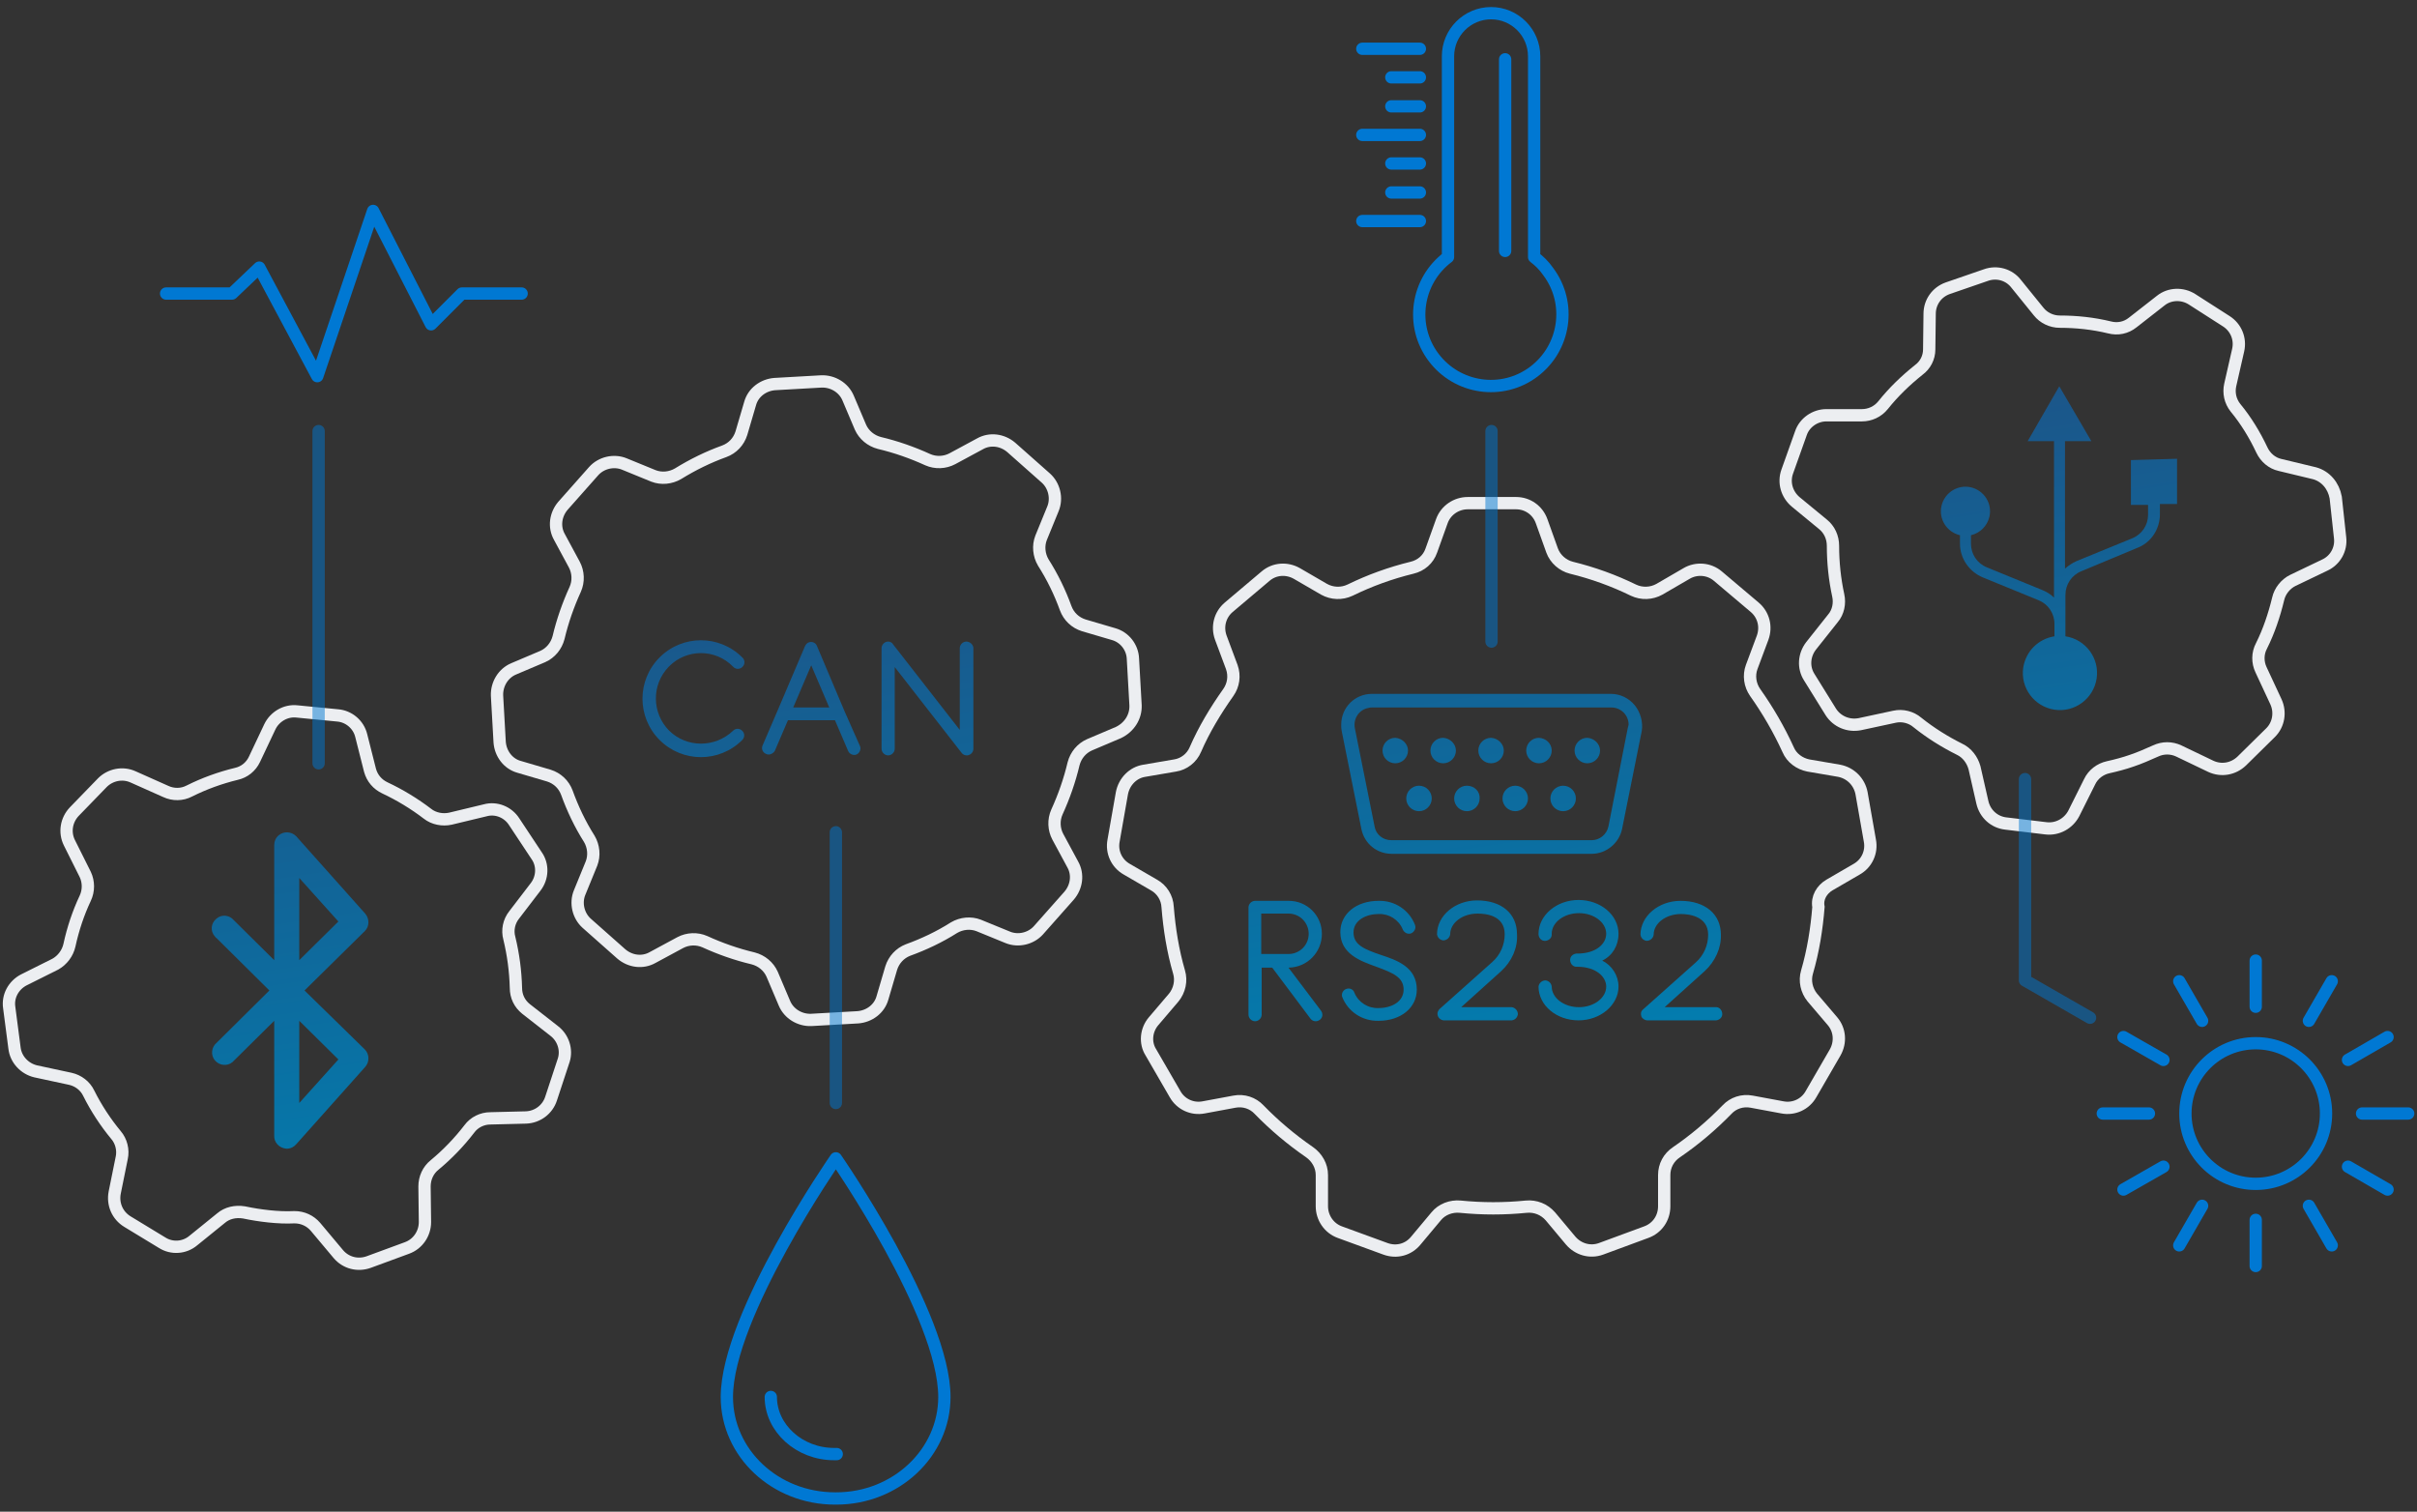 <?xml version="1.0" encoding="utf-8"?>
<!-- Generator: Adobe Illustrator 24.2.1, SVG Export Plug-In . SVG Version: 6.00 Build 0)  -->
<svg version="1.1" id="Layer_1" xmlns="http://www.w3.org/2000/svg" xmlns:xlink="http://www.w3.org/1999/xlink" x="0px" y="0px"
	 viewBox="0 0 550 344" style="enable-background:new 0 0 550 344;" xml:space="preserve">
<rect x="0" y="0" width="550" height="344" fill="#333333" stroke="none"/>
<style type="text/css">
	.st0{fill:none;stroke:#ECEEF1;stroke-width:2.8;stroke-miterlimit:10;}
	.st1{fill:url(#SVGID_1_);}
	.st2{fill:none;stroke:#0078D3;stroke-width:2.8;stroke-linecap:round;stroke-linejoin:round;}
	
		.st3{opacity:0.5;fill:none;stroke:#0078D3;stroke-width:2.8;stroke-linecap:round;stroke-linejoin:round;enable-background:new    ;}
</style>
<path class="st0" d="M258.4,160.5l-0.6-10.6c-0.1-2.6-1.9-4.9-4.4-5.6l-6.8-2c-1.9-0.6-3.4-2-4.1-3.9c-1.3-3.6-3-7.1-5.1-10.4
	c-1-1.7-1.2-3.8-0.5-5.6l2.7-6.6c1-2.4,0.3-5.3-1.6-7l-7.9-7c-2-1.7-4.8-2.1-7.1-0.8l-6.3,3.4c-1.7,0.9-3.8,1-5.6,0.2
	c-3.5-1.6-7.2-2.9-11-3.8c-1.9-0.5-3.5-1.8-4.3-3.6l-2.8-6.6c-1-2.4-3.5-3.9-6.1-3.8l-10.6,0.6c-2.6,0.2-4.9,1.9-5.6,4.4l-2,6.8
	c-0.6,1.9-2,3.4-3.9,4.1c-3.6,1.3-7.1,3-10.5,5.1c-1.7,1-3.8,1.2-5.6,0.5l-6.6-2.7c-2.4-1-5.3-0.3-7,1.6l-7,7.9
	c-1.7,2-2.1,4.8-0.8,7.1l3.4,6.3c0.9,1.7,1,3.8,0.2,5.6c-1.6,3.5-2.9,7.2-3.8,11c-0.5,1.9-1.8,3.5-3.6,4.3l-6.6,2.8
	c-2.4,1-3.9,3.5-3.8,6.1l0.6,10.6c0.2,2.6,1.9,4.9,4.4,5.6l6.8,2c1.9,0.6,3.4,2,4.1,3.9c1.3,3.6,3,7.2,5.1,10.5
	c1,1.7,1.2,3.8,0.5,5.6l-2.7,6.6c-1,2.4-0.3,5.3,1.6,7l7.9,7c2,1.7,4.8,2.1,7.1,0.8l6.3-3.4c1.7-0.9,3.8-1,5.6-0.2
	c3.5,1.6,7.2,2.9,11,3.8c1.9,0.5,3.5,1.8,4.3,3.6l2.8,6.6c1,2.4,3.5,3.9,6.1,3.8l10.6-0.6c2.6-0.2,4.9-1.9,5.6-4.4l2-6.8
	c0.6-1.9,2-3.4,3.8-4.1c3.6-1.3,7.2-3,10.5-5.1c1.7-1,3.8-1.2,5.6-0.5l6.6,2.7c2.4,1,5.3,0.3,7-1.6l7-7.9c1.7-2,2.1-4.8,0.8-7.1
	l-3.4-6.3c-0.9-1.7-1-3.8-0.2-5.6c1.6-3.5,2.9-7.2,3.8-11c0.5-1.9,1.8-3.5,3.6-4.3l6.6-2.8C257,165.5,258.5,163.1,258.4,160.5z"/>
<path class="st0" d="M126.1,234.6l-6.4-5c-1.5-1.2-2.3-2.9-2.3-4.8c-0.1-3.8-0.6-7.6-1.5-11.3c-0.5-1.8-0.1-3.8,1.1-5.3l4.9-6.4
	c1.6-2.1,1.7-5,0.2-7.1l-5.1-7.7c-1.4-2.2-4.1-3.3-6.6-2.6l-7.9,1.9c-1.8,0.4-3.8,0-5.2-1.1c-3-2.3-6.3-4.3-9.7-5.9
	c-1.7-0.8-2.9-2.2-3.4-4l-2-7.9c-0.6-2.5-2.8-4.4-5.4-4.6l-9.2-0.9c-2.6-0.3-5.1,1.2-6.2,3.5l-3.5,7.4c-0.8,1.7-2.3,2.9-4.1,3.3
	c-3.7,0.9-7.3,2.2-10.7,3.9c-1.7,0.9-3.7,0.9-5.4,0.1l-7.4-3.3c-2.4-1.1-5.2-0.5-7,1.3l-6.4,6.6c-1.8,1.9-2.3,4.7-1.1,7.1l3.6,7.2
	c0.8,1.7,0.8,3.7,0,5.4c-1.6,3.4-2.8,7-3.6,10.7c-0.4,1.8-1.6,3.4-3.2,4.3L5.4,223c-2.3,1.2-3.7,3.7-3.3,6.3l1.2,9.2
	c0.3,2.6,2.3,4.7,4.8,5.3l7.9,1.7c1.8,0.4,3.4,1.6,4.2,3.3c1.7,3.4,3.8,6.6,6.2,9.5c1.2,1.4,1.7,3.4,1.3,5.2l-1.6,7.9
	c-0.5,2.6,0.6,5.2,2.9,6.6l7.9,4.8c2.2,1.4,5.1,1.2,7.1-0.5l6.3-5.1c1.4-1.2,3.3-1.6,5.2-1.3c1.9,0.4,3.8,0.7,5.7,0.9
	c1.9,0.2,3.9,0.3,5.8,0.2c1.9,0,3.6,0.8,4.8,2.2l5.2,6.2c1.7,2,4.4,2.7,6.9,1.8l8.7-3.2c2.5-0.9,4.1-3.3,4.1-5.9l-0.1-8.1
	c0-1.9,0.8-3.7,2.3-4.9c2.9-2.4,5.6-5.2,7.9-8.2c1.1-1.5,2.9-2.4,4.8-2.4l8.1-0.2c2.6-0.1,4.9-1.8,5.7-4.3l2.9-8.8
	C129,238.9,128.2,236.2,126.1,234.6z"/>
<path class="st0" d="M526.7,107.7l-7.9-1.9c-1.8-0.4-3.3-1.7-4.1-3.4c-1.6-3.4-3.6-6.7-6-9.6c-1.2-1.5-1.6-3.4-1.2-5.2l1.8-7.9
	c0.6-2.6-0.5-5.2-2.7-6.6l-7.8-5c-2.2-1.4-5.1-1.3-7.1,0.3l-6.4,5c-1.5,1.2-3.4,1.6-5.3,1.1c-3.7-0.9-7.5-1.3-11.3-1.3
	c-1.9,0-3.7-0.9-4.8-2.3l-5.1-6.3c-1.6-2.1-4.4-2.9-6.9-2l-8.7,3c-2.5,0.9-4.1,3.2-4.1,5.8l-0.1,8.1c0,1.9-0.9,3.6-2.4,4.7
	c-3,2.4-5.7,5-8.1,8c-1.2,1.5-3,2.3-4.8,2.3h-8.1c-2.6,0-5,1.7-5.8,4.1l-3.1,8.7c-0.9,2.5-0.1,5.2,1.9,6.9l6.2,5.1
	c1.5,1.2,2.3,3,2.3,4.9c0,3.8,0.4,7.6,1.2,11.3c0.4,1.8,0,3.8-1.2,5.2l-5,6.3c-1.6,2.1-1.8,4.9-0.4,7.1l4.9,7.9
	c1.4,2.2,4,3.3,6.6,2.8l7.9-1.7c1.8-0.4,3.8,0.1,5.2,1.3c3,2.4,6.2,4.4,9.6,6.1c1.7,0.8,2.9,2.4,3.4,4.2l1.8,7.9
	c0.6,2.6,2.7,4.5,5.3,4.8l9.2,1.1c2.6,0.3,5.1-1.1,6.3-3.4l3.6-7.2c0.8-1.7,2.4-2.9,4.2-3.3c1.8-0.4,3.7-0.9,5.4-1.5
	c1.8-0.6,3.6-1.4,5.4-2.2c1.7-0.8,3.6-0.8,5.3,0l7.3,3.5c2.4,1.1,5.1,0.6,7-1.2l6.6-6.5c1.8-1.8,2.3-4.6,1.2-7l-3.4-7.3
	c-0.8-1.7-0.8-3.7,0.1-5.4c1.7-3.4,2.9-7,3.8-10.7c0.4-1.8,1.7-3.4,3.3-4.2l7.3-3.5c2.4-1.1,3.8-3.6,3.5-6.2l-1-9.2
	C531,110.5,529.2,108.4,526.7,107.7z"/>
<path class="st0" d="M416.3,201.4l6.2-3.6c2.3-1.3,3.5-3.9,3-6.5l-1.9-10.8c-0.5-2.6-2.5-4.6-5.1-5.1l-7-1.2c-2-0.4-3.8-1.7-4.6-3.6
	c-2.1-4.6-4.6-8.9-7.5-13c-1.2-1.7-1.5-3.9-0.8-5.8l2.5-6.7c0.9-2.5,0.2-5.2-1.8-6.9l-8.4-7.1c-2-1.7-4.9-1.9-7.1-0.6l-6.2,3.6
	c-1.8,1-4,1.1-5.9,0.2c-4.5-2.2-9.2-3.9-14.1-5.1c-2-0.5-3.7-2-4.4-3.9l-2.4-6.7c-0.9-2.5-3.2-4.1-5.8-4.1h-11c-2.6,0-5,1.6-5.9,4.1
	l-2.4,6.7c-0.7,2-2.3,3.4-4.4,3.9c-4.9,1.2-9.6,2.9-14.1,5.1c-1.9,0.9-4.1,0.8-5.9-0.2l-6.2-3.6c-2.3-1.3-5.1-1.1-7.1,0.6l-8.4,7.1
	c-2,1.7-2.7,4.4-1.8,6.9l2.5,6.7c0.7,2,0.4,4.1-0.8,5.8c-2.9,4.1-5.5,8.4-7.5,13c-0.8,1.9-2.6,3.3-4.6,3.6l-7,1.2
	c-2.6,0.4-4.6,2.5-5.1,5.1l-1.9,10.8c-0.5,2.6,0.7,5.2,3,6.5l6.2,3.6c1.8,1,3,2.9,3.1,5c0.4,5,1.2,10,2.6,14.8
	c0.6,2,0.1,4.2-1.2,5.8l-4.6,5.4c-1.7,2-2,4.9-0.6,7.1l5.5,9.5c1.3,2.3,3.9,3.5,6.5,3l7-1.3c2.1-0.4,4.2,0.3,5.6,1.8
	c3.5,3.6,7.3,6.8,11.5,9.7c1.7,1.2,2.8,3.1,2.8,5.2v7.1c0,2.6,1.6,5,4.1,5.9l10.4,3.8c2.5,0.9,5.2,0.2,6.9-1.9l4.6-5.5
	c1.3-1.6,3.4-2.4,5.5-2.2c5,0.5,10,0.5,15,0c2.1-0.2,4.1,0.6,5.5,2.2l4.6,5.5c1.7,2,4.4,2.8,6.9,1.9l10.3-3.8
	c2.5-0.9,4.1-3.2,4.1-5.9v-7.1c0-2.1,1-4,2.8-5.2c4.1-2.8,8-6.1,11.5-9.7c1.4-1.5,3.5-2.2,5.6-1.8l7,1.3c2.6,0.5,5.2-0.7,6.5-3
	l5.5-9.5c1.3-2.3,1.1-5.1-0.6-7.1l-4.6-5.4c-1.3-1.6-1.8-3.8-1.2-5.8c1.4-4.8,2.2-9.8,2.6-14.8C413.4,204.3,414.6,202.4,416.3,201.4
	z"/>
<linearGradient id="SVGID_1_" gradientUnits="userSpaceOnUse" x1="285.276" y1="85.107" x2="256.056" y2="276.997" gradientTransform="matrix(1 0 0 -1 0 346)">
	<stop  offset="0" style="stop-color:#0080B2"/>
	<stop  offset="1" style="stop-color:#25477B"/>
</linearGradient>
<path class="st1" d="M83.1,207.9l-15.7-17.6c-1.1-1.1-2.8-1.2-4-0.2c-0.7,0.6-1,1.4-1,2.3c0,0,0,0.1,0,0.1v26l-9.2-9.1
	c-1-1.2-2.8-1.4-4-0.3c-1.2,1-1.4,2.8-0.3,4c0.1,0.1,0.2,0.3,0.4,0.4l12,11.9l-12,11.9c-1.2,1-1.4,2.8-0.4,4c1,1.2,2.8,1.4,4,0.4
	c0.1-0.1,0.2-0.2,0.3-0.3l9.2-9.1v26c0,0,0,0.1,0,0.1c-0.1,1.6,1.2,2.9,2.8,3c0,0,0.1,0,0.1,0c0.8,0,1.6-0.4,2.1-1l15.7-17.6
	c1-1.1,1-2.9-0.1-4l-13.7-13.4L83,211.9C84.1,210.8,84.1,209.1,83.1,207.9z M77,241.1l-8.9,9.9v-18.7L77,241.1z M68.1,218.5v-18.7
	l8.9,9.9L68.1,218.5z M495.4,104.4v10.3h-3.9v2.3c0,3.4-2,6.5-5.2,7.7l-12.7,5.3c-2.2,0.9-3.6,3-3.6,5.4v9.4c4.6,0.7,7.8,5,7.1,9.6
	c-0.7,4.6-5,7.8-9.6,7.1c-4.6-0.7-7.8-5-7.1-9.6c0.6-3.7,3.4-6.5,7.1-7.1v-2.8c0-2.4-1.4-4.5-3.6-5.4l-12.7-5.2
	c-3.1-1.3-5.2-4.3-5.2-7.7v-1.9c-3-0.7-4.9-3.7-4.2-6.7c0.7-3,3.7-4.9,6.7-4.2c3,0.7,4.9,3.7,4.2,6.7c-0.5,2.1-2.1,3.7-4.2,4.2v1.9
	c0,2.4,1.4,4.5,3.6,5.4l12.7,5.2c1,0.4,1.9,1,2.6,1.7v-35.6h-6l7.2-12.5l7.3,12.5h-6v29c0.8-0.7,1.7-1.3,2.6-1.7l12.7-5.2
	c2.2-0.9,3.6-3,3.6-5.3v-2.3h-3.9v-10.2L495.4,104.4z M192.2,161.9L192.2,161.9l-6.3-14.9c-0.3-0.8-1.2-1.1-1.9-0.8
	c-0.3,0.1-0.6,0.4-0.8,0.8l-6.3,14.8l0,0l-3.4,7.9c-0.3,0.8,0.1,1.6,0.9,1.9c0.7,0.3,1.5-0.1,1.9-0.7l3-7h10.7l3,7
	c0.3,0.7,1.2,1.1,1.9,0.8c0.7-0.3,1.1-1.2,0.8-1.9l0,0L192.2,161.9z M180.5,161l4.1-9.6l4.1,9.6H180.5z M221.5,147.5v22.9
	c0,0.6-0.4,1.2-1,1.4c-0.2,0.1-0.3,0.1-0.5,0.1c-0.5,0-0.9-0.2-1.2-0.6l-15.2-19.5v18.6c0,0.8-0.7,1.5-1.5,1.5s-1.5-0.7-1.5-1.5
	v-22.9c0-0.8,0.7-1.5,1.5-1.5c0.4,0,0.9,0.2,1.1,0.6l15.2,19.5v-18.6c0-0.8,0.7-1.5,1.5-1.5S221.5,146.7,221.5,147.5L221.5,147.5z
	 M152.2,151.7c-4,4.1-3.9,10.6,0.1,14.6c4,3.9,10.4,3.9,14.5,0c0.6-0.6,1.5-0.6,2.1,0c0,0,0,0,0,0c0.6,0.6,0.6,1.5,0,2.1
	c-5.2,5.2-13.6,5.2-18.8,0c-5.2-5.2-5.2-13.6,0-18.8c5.2-5.2,13.6-5.2,18.8,0c0,0,0,0,0,0c0.6,0.5,0.7,1.5,0.1,2.1
	c-0.5,0.6-1.5,0.7-2.1,0.1c0,0-0.1-0.1-0.1-0.1C162.8,147.6,156.2,147.6,152.2,151.7C152.2,151.7,152.2,151.7,152.2,151.7
	L152.2,151.7z M372,160.5c-1.3-1.6-3.3-2.6-5.4-2.6h-54.4c-3.9,0-7,3.1-7,7c0,0.5,0,0.9,0.1,1.4l4.5,22.4c0.7,3.3,3.5,5.6,6.9,5.6
	h45.5c3.3,0,6.2-2.4,6.9-5.6l4.5-22.4C373.9,164.3,373.3,162.1,372,160.5z M370.4,165.7l-4.4,22.4c-0.4,1.8-2,3.1-3.8,3.1h-45.6
	c-1.9,0-3.5-1.3-3.8-3.1l-4.5-22.4c-0.4-2.1,0.9-4.2,3.1-4.6c0.3-0.1,0.5-0.1,0.8-0.1h54.5c2.1,0,3.9,1.7,3.9,3.9
	C370.5,165.2,370.5,165.5,370.4,165.7L370.4,165.7z M320.4,170.8c0,1.6-1.3,2.9-2.9,2.9c-1.6,0-2.9-1.3-2.9-2.9
	c0-1.6,1.3-2.9,2.9-2.9c0,0,0,0,0,0C319.1,168,320.4,169.3,320.4,170.8C320.4,170.8,320.4,170.8,320.4,170.8L320.4,170.8z
	 M331.3,170.8c0,1.6-1.3,2.9-2.9,2.9c-1.6,0-2.9-1.3-2.9-2.9s1.3-2.9,2.9-2.9l0,0C330,168,331.3,169.3,331.3,170.8
	C331.3,170.8,331.3,170.8,331.3,170.8L331.3,170.8z M342.2,170.8c0,1.6-1.3,2.9-2.9,2.9c-1.6,0-2.9-1.3-2.9-2.9
	c0-1.6,1.3-2.9,2.9-2.9c0,0,0,0,0,0C340.9,168,342.2,169.3,342.2,170.8C342.2,170.8,342.2,170.8,342.2,170.8L342.2,170.8z
	 M353.1,170.8c0,1.6-1.3,2.9-2.9,2.9c-1.6,0-2.9-1.3-2.9-2.9c0-1.6,1.3-2.9,2.9-2.9c0,0,0,0,0,0C351.8,168,353.1,169.2,353.1,170.8
	C353.2,170.8,353.2,170.8,353.1,170.8L353.1,170.8z M364.1,170.8c0,1.6-1.3,2.9-2.9,2.9c-1.6,0-2.9-1.3-2.9-2.9
	c0-1.6,1.3-2.9,2.9-2.9c0,0,0,0,0,0C362.8,168,364.1,169.3,364.1,170.8C364.1,170.8,364.1,170.8,364.1,170.8L364.1,170.8z
	 M325.8,181.7c0,1.6-1.3,2.9-2.9,2.9c-1.6,0-2.9-1.3-2.9-2.9c0-1.6,1.3-2.9,2.9-2.9c0,0,0,0,0,0
	C324.5,178.8,325.8,180.1,325.8,181.7C325.8,181.7,325.8,181.7,325.8,181.7L325.8,181.7z M336.7,181.7c0,1.6-1.3,2.9-2.9,2.9
	c-1.6,0-2.9-1.3-2.9-2.9c0-1.6,1.3-2.9,2.9-2.9c0,0,0,0,0,0C335.5,178.8,336.8,180.1,336.7,181.7
	C336.8,181.7,336.8,181.7,336.7,181.7L336.7,181.7z M347.7,181.7c0,1.6-1.3,2.9-2.9,2.9c-1.6,0-2.9-1.3-2.9-2.9s1.3-2.9,2.9-2.9l0,0
	C346.4,178.8,347.7,180.1,347.7,181.7C347.7,181.7,347.7,181.7,347.7,181.7L347.7,181.7z M358.6,181.7c0,1.6-1.3,2.9-2.9,2.9
	c-1.6,0-2.9-1.3-2.9-2.9c0-1.6,1.3-2.9,2.9-2.9c0,0,0,0,0,0C357.3,178.8,358.6,180.1,358.6,181.7
	C358.6,181.7,358.6,181.7,358.6,181.7L358.6,181.7z M300.8,212.5c0-4.2-3.4-7.5-7.5-7.5h-7.7c-0.8,0-1.5,0.7-1.5,1.5v24.4
	c0,0.8,0.7,1.5,1.5,1.5s1.5-0.7,1.5-1.5v-10.7h2.4l8.7,11.6c0.3,0.4,0.7,0.6,1.2,0.6c0.3,0,0.6-0.1,0.9-0.3c0.7-0.5,0.8-1.4,0.3-2.1
	l-7.4-9.8h0.1C297.5,220.1,300.8,216.7,300.8,212.5z M287,217.1v-9.2h6.2c2.6,0,4.6,2.1,4.6,4.6c0,2.6-2.1,4.6-4.6,4.6H287z
	 M364.6,218.6c2.2,1.1,3.7,3.4,3.7,5.9c0,4.2-4.1,7.7-9.1,7.7s-9.1-3.4-9.1-7.7c0.1-0.8,0.8-1.4,1.6-1.4c0.7,0.1,1.3,0.6,1.4,1.4
	c0,2.6,2.8,4.7,6.2,4.7s6.2-2.1,6.2-4.7c0-2.2-2.3-4.5-6.6-4.5c-0.8,0.1-1.5-0.5-1.6-1.4c-0.1-0.8,0.5-1.5,1.4-1.6
	c0.1,0,0.2,0,0.2,0c4.4,0,6.6-2.3,6.6-4.5c0-2.6-2.8-4.7-6.2-4.7s-6.2,2.1-6.2,4.7c0.1,0.8-0.5,1.5-1.4,1.6
	c-0.8,0.1-1.5-0.5-1.6-1.4c0-0.1,0-0.2,0-0.2c0-4.2,4.1-7.7,9.1-7.7s9.1,3.4,9.1,7.7C368.3,215.2,366.9,217.5,364.6,218.6
	L364.6,218.6z M322.4,225.2c0,4.1-3.6,7.1-8.7,7.1c-3.7,0.1-7-2.1-8.3-5.5c-0.2-0.8,0.3-1.6,1.1-1.8c0.7-0.2,1.5,0.2,1.7,0.9
	c0.9,2.2,3.1,3.6,5.5,3.5c2.9,0,5.7-1.4,5.7-4.2s-2.4-3.8-6.2-5.2c-3.6-1.3-8.2-2.9-8.2-7.9c0-4.1,3.6-7.1,8.7-7.1
	c3.7-0.1,7,2.1,8.3,5.5c0.3,0.8-0.2,1.6-0.9,1.9c0,0,0,0,0,0c-0.8,0.3-1.6-0.2-1.9-0.9c-0.9-2.2-3.1-3.6-5.5-3.5
	c-2.8,0-5.7,1.4-5.7,4.2s2.4,3.8,6.2,5.1C317.9,218.5,322.4,220.1,322.4,225.2L322.4,225.2z M387.9,221l-9.1,8.2h11.5
	c0.8-0.1,1.5,0.5,1.6,1.4c0.1,0.8-0.5,1.5-1.4,1.6c-0.1,0-0.2,0-0.2,0h-15.4c-0.6,0-1.2-0.4-1.4-0.9c-0.2-0.6-0.1-1.2,0.4-1.6
	l12-10.7c1.8-1.6,2.8-3.9,2.8-6.3c0-4.4-4.8-4.7-6.2-4.7c-3.4,0-6.2,2.1-6.2,4.7c-0.1,0.8-0.8,1.4-1.6,1.4c-0.7-0.1-1.3-0.6-1.4-1.4
	c0-4.2,4.1-7.7,9.1-7.7c5.6,0,9.2,3,9.2,7.7C391.7,215.7,390.3,218.8,387.9,221z M341.6,221l-9.1,8.2h11.5c0.8,0.1,1.4,0.8,1.4,1.6
	c-0.1,0.7-0.6,1.3-1.4,1.4h-15.4c-0.8,0-1.5-0.7-1.5-1.5c0-0.4,0.2-0.8,0.5-1.1l12-10.7c1.8-1.6,2.8-3.9,2.8-6.3
	c0-4.3-4.3-4.7-6.2-4.7c-3.4,0-6.2,2.1-6.2,4.7c-0.1,0.8-0.8,1.4-1.6,1.4c-0.7-0.1-1.3-0.6-1.4-1.4c0-4.2,4.1-7.7,9.1-7.7
	c5.6,0,9.1,3,9.1,7.7C345.4,215.7,344,218.8,341.6,221z"/>
<path class="st2" d="M349.1,58.5V12.8c0-5.4-4.4-9.8-9.8-9.8c-5.4,0-9.8,4.4-9.8,9.8c0,0,0,0,0,0v45.7c-7.2,5.4-8.7,15.6-3.3,22.8
	c5.4,7.2,15.6,8.7,22.8,3.3c7.2-5.4,8.7-15.6,3.3-22.8C351.4,60.5,350.3,59.4,349.1,58.5z"/>
<line class="st2" x1="323.1" y1="11.1" x2="310" y2="11.1"/>
<line class="st2" x1="323.1" y1="17.6" x2="316.6" y2="17.6"/>
<line class="st2" x1="323.1" y1="24.2" x2="316.6" y2="24.2"/>
<line class="st2" x1="323.1" y1="30.7" x2="310" y2="30.7"/>
<line class="st2" x1="323.1" y1="37.2" x2="316.6" y2="37.2"/>
<line class="st2" x1="323.1" y1="43.8" x2="316.6" y2="43.8"/>
<line class="st2" x1="323.1" y1="50.3" x2="310" y2="50.3"/>
<line class="st2" x1="342.5" y1="13.5" x2="342.5" y2="57.1"/>
<circle class="st2" cx="513.3" cy="253.4" r="16"/>
<line class="st2" x1="513.3" y1="229.1" x2="513.3" y2="218.6"/>
<line class="st2" x1="501.1" y1="232.3" x2="495.9" y2="223.3"/>
<line class="st2" x1="492.3" y1="241.2" x2="483.2" y2="236"/>
<line class="st2" x1="489" y1="253.4" x2="478.5" y2="253.4"/>
<line class="st2" x1="492.3" y1="265.5" x2="483.2" y2="270.7"/>
<line class="st2" x1="501.1" y1="274.4" x2="495.9" y2="283.4"/>
<line class="st2" x1="513.3" y1="277.6" x2="513.3" y2="288.1"/>
<line class="st2" x1="525.4" y1="274.4" x2="530.6" y2="283.4"/>
<line class="st2" x1="534.3" y1="265.5" x2="543.3" y2="270.7"/>
<line class="st2" x1="537.5" y1="253.4" x2="548" y2="253.4"/>
<line class="st2" x1="534.3" y1="241.2" x2="543.3" y2="236"/>
<line class="st2" x1="525.4" y1="232.3" x2="530.6" y2="223.3"/>
<path class="st2" d="M190.2,263.6c0,0-24.8,35.7-24.8,54.3c0,12.8,11,23.1,24.6,23.1h0.3c13.6,0,24.6-10.4,24.6-23.1
	C214.9,299.2,190.2,263.6,190.2,263.6z"/>
<path class="st2" d="M190.4,330.9h-0.6c-7.9,0-14.4-5.9-14.4-13"/>
<polyline class="st2" points="118.7,66.8 105.1,66.8 98.1,73.8 84.9,48 72.2,85.6 59,60.9 52.8,66.8 37.8,66.8 "/>
<polyline class="st3" points="460.8,177.3 460.8,223.1 475.6,231.6 "/>
<line class="st3" x1="339.4" y1="146" x2="339.4" y2="98.1"/>
<line class="st3" x1="190.2" y1="251" x2="190.2" y2="189.4"/>
<line class="st3" x1="72.5" y1="173.7" x2="72.5" y2="98.1"/>
</svg>
